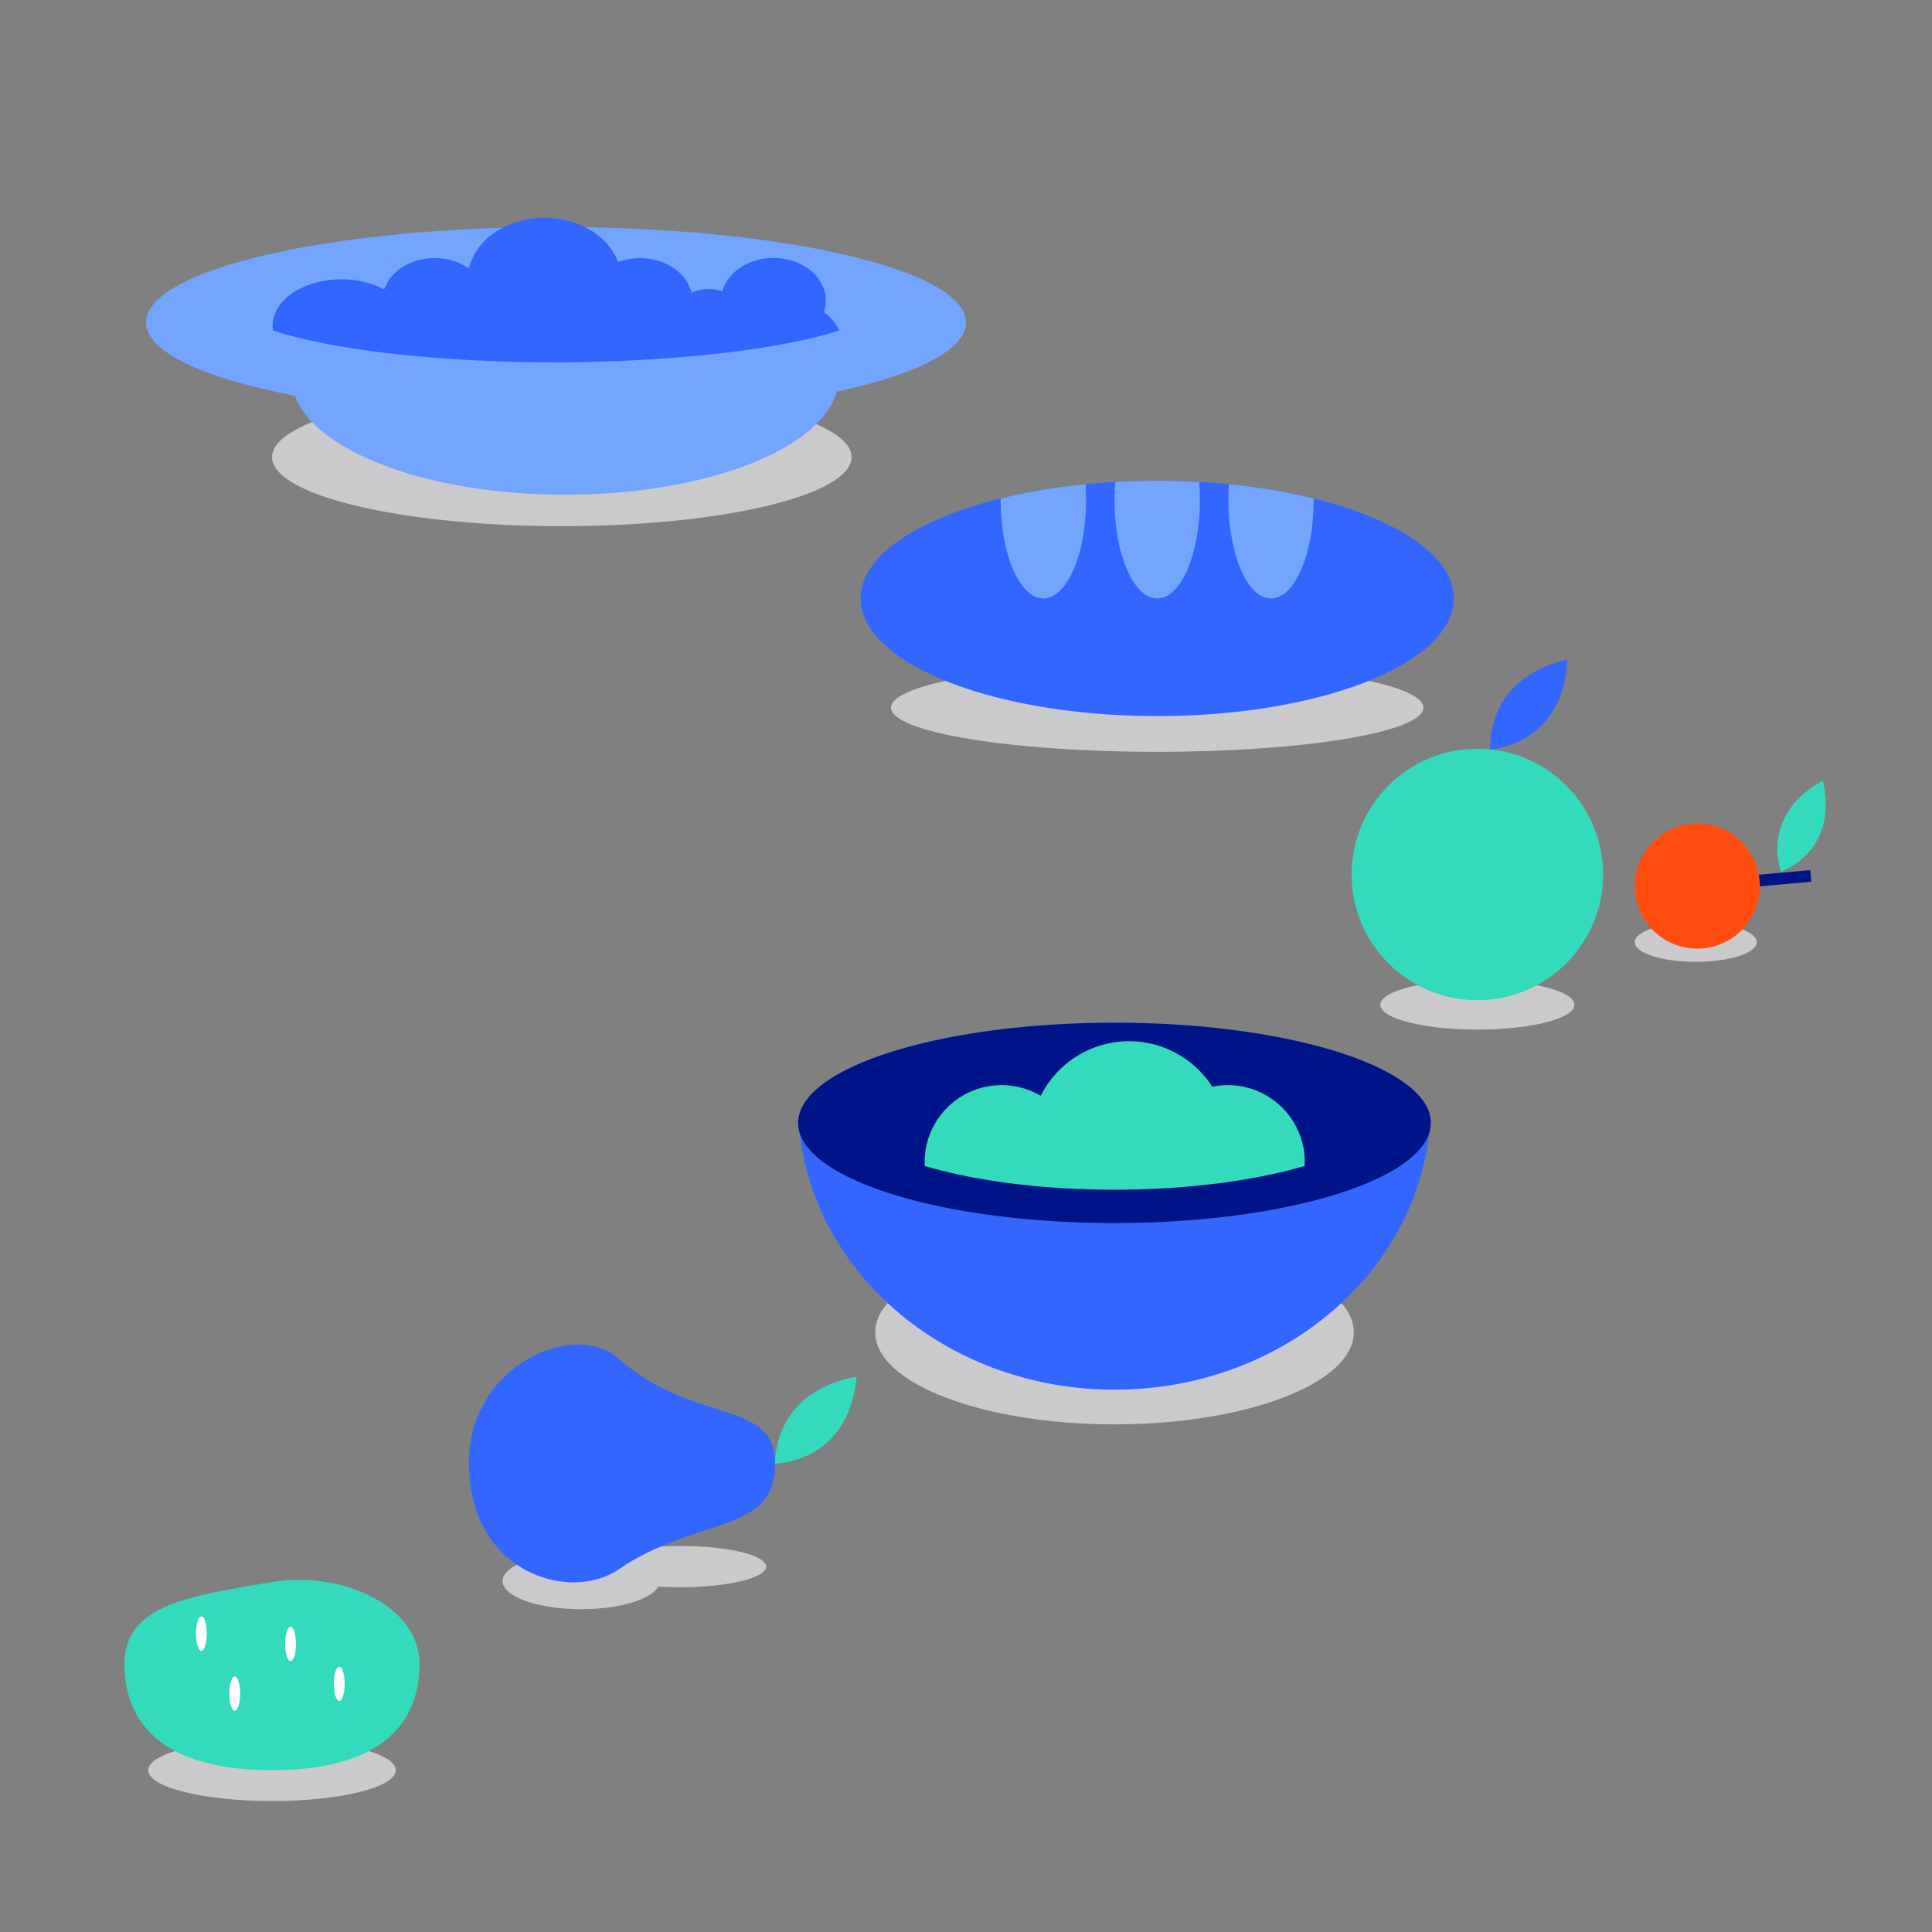 <svg xmlns="http://www.w3.org/2000/svg" viewBox="0 0 530 530"><rect x="0" y="0" width="530" height="530" fill="#808080" stroke="none"/><defs><style>.cls-1{fill:none;}.cls-2{fill:#cacacc;}.cls-3{fill:#36f;}.cls-4{fill:#73a5ff;}.cls-5{fill:#34dabc;}.cls-6{fill:#001489;}.cls-7{fill:#ff4d0f;}.cls-8{fill:#fff;}</style></defs><g id="Layer_2" data-name="Layer 2"><g id="Layer_1-2" data-name="Layer 1"><rect class="cls-1" width="530" height="530"></rect><ellipse class="cls-2" cx="317.45" cy="194.13" rx="73.03" ry="12.12"></ellipse><path class="cls-3" d="M398.81,164.17c0,17.82-36.43,32.27-81.36,32.27S236.09,182,236.09,164.17c0-11.58,15.36-21.73,38.43-27.43a165.24,165.24,0,0,1,23.26-3.9q4-.41,8.16-.63,5.64-.32,11.51-.32c3.9,0,7.75.11,11.51.32q4.16.22,8.16.63a165.48,165.48,0,0,1,23.26,3.9C383.45,142.44,398.81,152.59,398.81,164.17Z"></path><path class="cls-4" d="M297.93,137.22c0,14.88-5.24,26.95-11.71,26.95s-11.7-12.07-11.7-26.95v-.48a165.24,165.24,0,0,1,23.26-3.9Q297.93,135,297.93,137.22Z"></path><path class="cls-4" d="M329.16,137.22c0,14.88-5.24,26.95-11.71,26.95s-11.71-12.07-11.71-26.95c0-1.71.07-3.39.2-5q5.64-.32,11.51-.32c3.9,0,7.75.11,11.51.32C329.09,133.83,329.16,135.51,329.16,137.22Z"></path><path class="cls-4" d="M360.38,137.22c0,14.88-5.24,26.95-11.71,26.95S337,152.1,337,137.22c0-1.5.05-3,.16-4.38a165.48,165.48,0,0,1,23.26,3.9Z"></path><path class="cls-5" d="M500.08,214.17s-16.57,7.55-11.58,25C488.5,239.12,504.55,233.85,500.08,214.17Z"></path><ellipse class="cls-2" cx="465.19" cy="258.46" rx="16.74" ry="5.4"></ellipse><rect class="cls-6" x="484.77" y="230.8" width="3.2" height="20.83" transform="translate(289.7 747.24) rotate(-95.14)"></rect><circle class="cls-7" cx="465.61" cy="243.08" r="17.16"></circle><ellipse class="cls-2" cx="74.62" cy="485.62" rx="33.96" ry="8.46"></ellipse><path class="cls-5" d="M115.09,456.44c0,16.28-10.52,29.18-40.47,29.18s-40.47-12.9-40.47-29.18S52.2,437.76,74.62,434C93.13,430.83,115.09,440.16,115.09,456.44Z"></path><ellipse class="cls-8" cx="55.25" cy="448.13" rx="1.48" ry="4.71"></ellipse><ellipse class="cls-8" cx="93.07" cy="461.9" rx="1.48" ry="4.71"></ellipse><ellipse class="cls-8" cx="79.72" cy="450.98" rx="1.48" ry="4.71"></ellipse><ellipse class="cls-8" cx="64.4" cy="464.6" rx="1.48" ry="4.71"></ellipse><ellipse class="cls-2" cx="154.12" cy="125.4" rx="79.5" ry="18.95"></ellipse><path class="cls-4" d="M265,88.47c0,7.51-13.64,14.28-35.48,19-4.45,15.93-36.1,28.26-74.47,28.26-37.49,0-68.55-11.77-74.13-27.15-25-4.8-40.85-12-40.85-20.16,0-14.44,50.35-26.15,112.46-26.15S265,74,265,88.47Z"></path><path class="cls-3" d="M161.62,99.31q-4.45.09-9,.09c-33,0-61.88-3.51-77.73-8.74a8.54,8.54,0,0,1-.1-1.34c0-7,8.44-12.69,18.86-12.69a25,25,0,0,1,11.74,2.76c1.69-5,7.25-8.58,13.85-8.58a16.36,16.36,0,0,1,9.35,2.81,17,17,0,0,1,7.28-9.93,25,25,0,0,1,26.71-.2,17.7,17.7,0,0,1,7,8.39,17.08,17.08,0,0,1,6-1.07c7,0,12.84,4.08,14.13,9.49a11,11,0,0,1,4.57-1,11.4,11.4,0,0,1,3.88.66c1.42-5.27,7.17-9.2,14-9.2,8,0,14.39,5.25,14.39,11.74a9.76,9.76,0,0,1-.53,3.14,12.61,12.61,0,0,1,4.22,5c-14.21,4.69-40,8-68.69,8.65"></path><ellipse class="cls-2" cx="305.74" cy="365.5" rx="65.64" ry="25.24"></ellipse><path class="cls-3" d="M305.74,335.54c-44.92,0-81.87-10.81-86.33-24.67,4.46,39.53,41.41,70.36,86.33,70.36s81.87-30.83,86.33-70.36C387.61,324.73,350.67,335.54,305.74,335.54Z"></path><path class="cls-6" d="M392.42,306.69c-2.23-14.55-40.18-26.14-86.68-26.14s-84.45,11.59-86.68,26.14a8.89,8.89,0,0,0-.1,1.36,9.32,9.32,0,0,0,.44,2.81h0c4.46,13.86,41.41,24.67,86.33,24.67s81.87-10.81,86.33-24.67h0a9.32,9.32,0,0,0,.44-2.81A8.89,8.89,0,0,0,392.42,306.69Z"></path><path class="cls-5" d="M357.87,318.76c0,.37,0,.73,0,1.1-13.63,4-31.95,6.51-52.1,6.51s-38.47-2.47-52.1-6.51c0-.37,0-.73,0-1.1a21.08,21.08,0,0,1,31.83-18.13,27.1,27.1,0,0,1,47.06-2.51,21.09,21.09,0,0,1,25.37,20.64Z"></path><path class="cls-5" d="M235,377.71s-21.5,2.28-22.43,23.76C212.61,401.47,232.68,401.57,235,377.71Z"></path><ellipse class="cls-2" cx="159.43" cy="433.72" rx="21.57" ry="7.73"></ellipse><ellipse class="cls-2" cx="186.65" cy="429.76" rx="23.52" ry="5.66"></ellipse><path class="cls-3" d="M169.65,372.67c-12-10.61-41,1.62-41,28.68,0,30.34,27.84,38.25,41,29.21,21.28-14.58,43-9.52,43-28.94C212.61,383.52,190.39,391.08,169.65,372.67Z"></path><ellipse class="cls-2" cx="405.28" cy="275.64" rx="26.63" ry="6.81"></ellipse><circle class="cls-5" cx="405.28" cy="239.89" r="34.49"></circle><path class="cls-3" d="M430,181s-21.27,3.22-21.23,24.62C408.74,205.57,428.69,204.77,430,181Z"></path></g></g></svg>